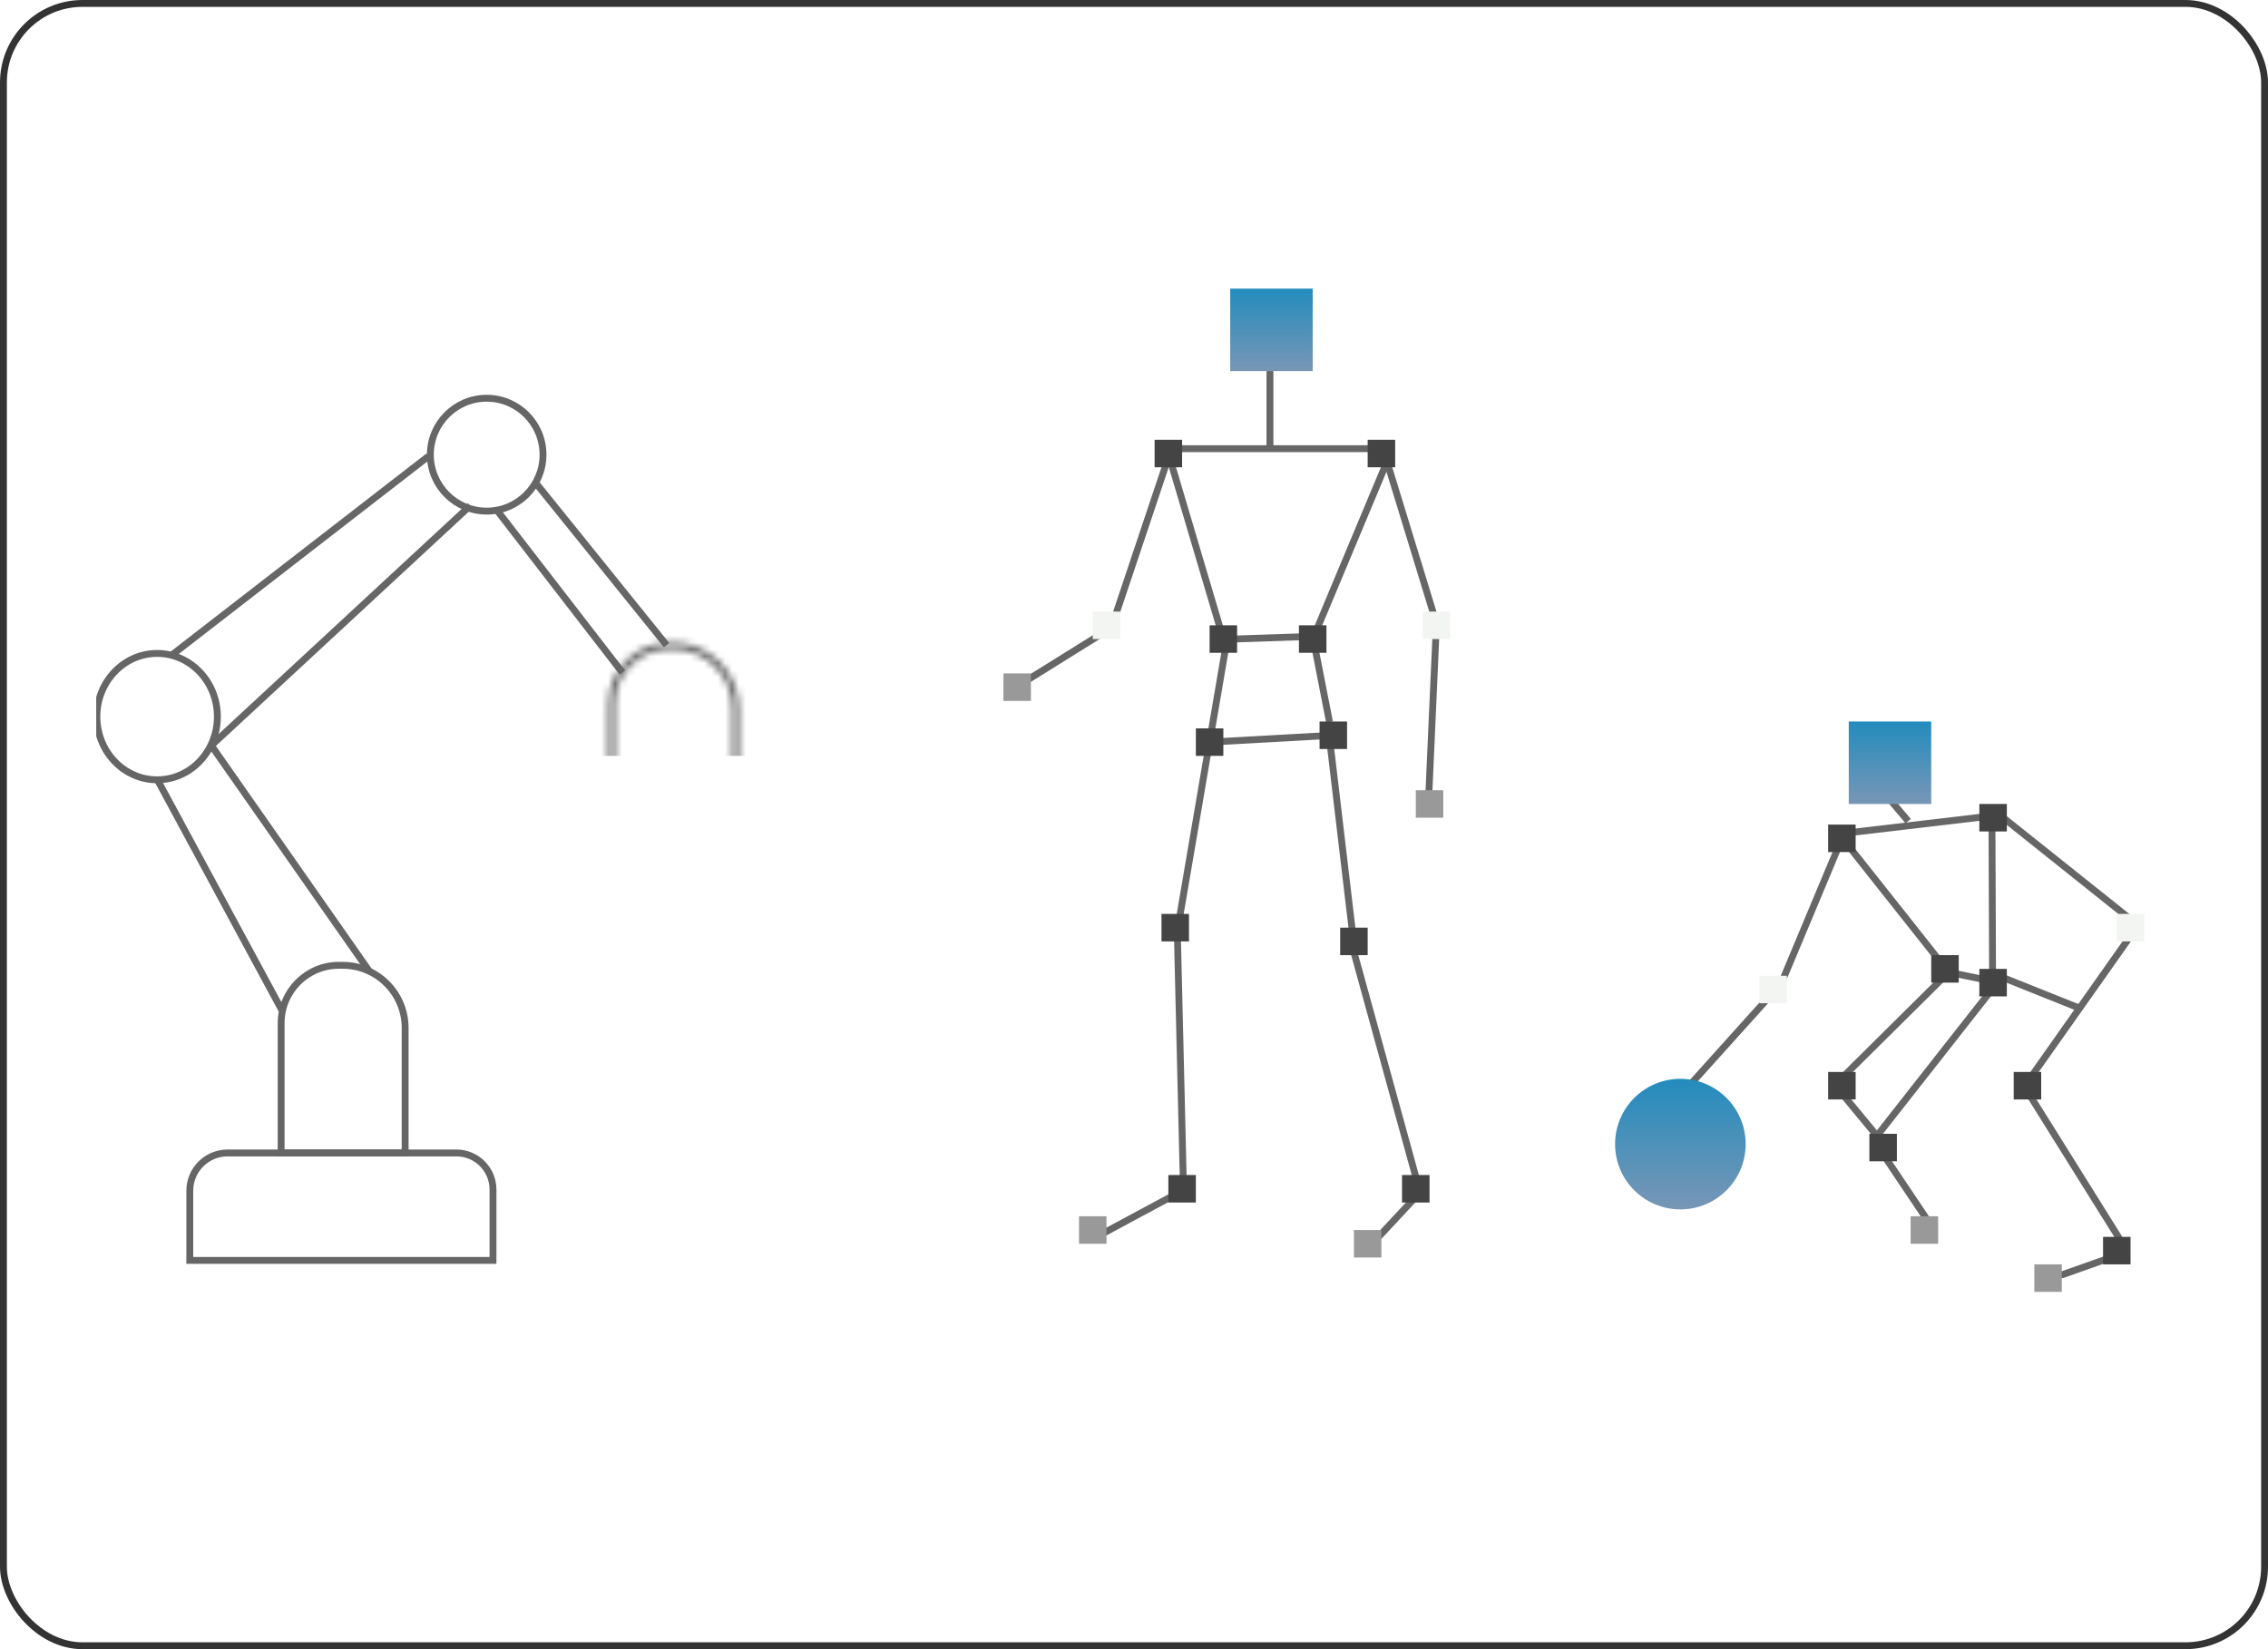 <svg width="330" height="240" viewBox="0 0 330 240" fill="none" xmlns="http://www.w3.org/2000/svg">
<mask id="mask0_27178_1238" style="mask-type:alpha" maskUnits="userSpaceOnUse" x="0" y="0" width="330" height="240">
<rect x="0.5" y="0.5" width="329" height="239" rx="11.5" fill="black" stroke="#F3F5F2"/>
</mask>
<g mask="url(#mask0_27178_1238)">
</g>
<g clip-path="url(#clip0_27178_1238)">
<path d="M184.781 53V65.39" stroke="#666666" stroke-miterlimit="10"/>
<path d="M171.324 65.295H200.847" stroke="#666666" stroke-miterlimit="10"/>
<path d="M169.724 67.402L161.566 91.761" stroke="#666666" stroke-miterlimit="10"/>
<path d="M170 66L178 93" stroke="#666666" stroke-miterlimit="10"/>
<path d="M201.856 67.065L191.175 92.605" stroke="#666666" stroke-miterlimit="10"/>
<path d="M160.64 92.013L146.425 100.864" stroke="#666666" stroke-miterlimit="10"/>
<path d="M178.725 93.025L191.175 92.605" stroke="#666666" stroke-miterlimit="10"/>
<path d="M176 108L194 107" stroke="#666666" stroke-miterlimit="10"/>
<path d="M178.474 93.447L171.324 135.338" stroke="#666666" stroke-miterlimit="10"/>
<path d="M171.324 136.517L172.164 171.581" stroke="#666666" stroke-miterlimit="10"/>
<path d="M171.744 173.436L159.211 180.178" stroke="#666666" stroke-miterlimit="10"/>
<path d="M193.446 107.439L196.809 135.844" stroke="#666666" stroke-miterlimit="10"/>
<path d="M197.062 138.793L206.23 172.087" stroke="#666666" stroke-miterlimit="10"/>
<path d="M206.23 173.94L199.165 181.526" stroke="#666666" stroke-miterlimit="10"/>
<path d="M191.089 93.025L193.446 105.077" stroke="#666666" stroke-miterlimit="10"/>
<path d="M202.025 67.907L208.838 90.16" stroke="#666666" stroke-miterlimit="10"/>
<path d="M208.921 92.605L207.829 117.132" stroke="#666666" stroke-miterlimit="10"/>
<path d="M274.867 116.204L277.643 119.491" stroke="#666666" stroke-miterlimit="10"/>
<path d="M268.391 121.262L288.408 118.901" stroke="#666666" stroke-miterlimit="10"/>
<path d="M291.353 118.901L309.941 133.735" stroke="#666666" stroke-miterlimit="10"/>
<path d="M309.604 136.77L295.39 156.916" stroke="#666666" stroke-miterlimit="10"/>
<path d="M290.344 141.828L302.876 146.844" stroke="#666666" stroke-miterlimit="10"/>
<path d="M289.839 120.081L289.922 141.659" stroke="#666666" stroke-miterlimit="10"/>
<path d="M268.642 122.694L283.531 141.49" stroke="#666666" stroke-miterlimit="10"/>
<path d="M290.512 142.923L283.531 141.49" stroke="#666666" stroke-miterlimit="10"/>
<path d="M289.88 143.935L273.268 165.092" stroke="#666666" stroke-miterlimit="10"/>
<path d="M283.531 141.49L268.054 156.83" stroke="#666666" stroke-miterlimit="10"/>
<path d="M268.054 159.191L273.353 165.596" stroke="#666666" stroke-miterlimit="10"/>
<path d="M273.773 167.62L280.838 178.156" stroke="#666666" stroke-miterlimit="10"/>
<path d="M295.221 159.191L308.596 180.601" stroke="#666666" stroke-miterlimit="10"/>
<path d="M308.681 182.454L298.923 185.911" stroke="#666666" stroke-miterlimit="10"/>
<path d="M267.548 123.115L259.558 142.207" stroke="#666666" stroke-miterlimit="10"/>
<path d="M257.539 144.947L244.418 159.527" stroke="#666666" stroke-miterlimit="10"/>
<path d="M77.874 70.183L96.988 93.888" stroke="#666666" stroke-miterlimit="10"/>
<path d="M72.385 74.355L90.553 97.871" stroke="#666666" stroke-miterlimit="10"/>
<path d="M68.411 73.596L30.749 108.491" stroke="#666666" stroke-miterlimit="10"/>
<path d="M62.355 66.39L24.958 95.356" stroke="#666666" stroke-miterlimit="10"/>
<path d="M30.749 108.491L53.838 141.49" stroke="#666666" stroke-miterlimit="10"/>
<path d="M22.869 113.418L41.086 147.149" stroke="#666666" stroke-miterlimit="10"/>
<path d="M49.296 140.479H49.864C54.877 140.479 58.948 144.558 58.948 149.582V167.788H40.906V148.886C40.906 144.245 44.667 140.479 49.296 140.479Z" stroke="#666666" stroke-miterlimit="10"/>
<path d="M33.103 167.788H66.412C69.347 167.788 71.732 170.178 71.732 173.119V183.423H27.615V173.288C27.615 170.252 30.073 167.788 33.103 167.788Z" stroke="#666666" stroke-miterlimit="10"/>
<path d="M22.863 113.483C27.705 113.483 31.631 109.366 31.631 104.287C31.631 99.208 27.705 95.091 22.863 95.091C18.02 95.091 14.095 99.208 14.095 104.287C14.095 109.366 18.02 113.483 22.863 113.483Z" stroke="#666666" stroke-miterlimit="10"/>
<path d="M70.814 74.381C75.341 74.381 79.011 70.704 79.011 66.168C79.011 61.632 75.341 57.954 70.814 57.954C66.287 57.954 62.618 61.632 62.618 66.168C62.618 70.704 66.287 74.381 70.814 74.381Z" stroke="#666666" stroke-miterlimit="10"/>
<rect x="269" y="105" width="12" height="12" fill="url(#paint0_linear_27178_1238)"/>
<rect x="206" y="115" width="4" height="4" fill="#999999"/>
<rect x="146" y="98" width="4" height="4" fill="#999999"/>
<mask id="mask1_27178_1238" style="mask-type:alpha" maskUnits="userSpaceOnUse" x="88" y="93" width="20" height="29">
<path d="M97.39 94H97.957C102.971 94 107.042 98.079 107.042 103.103V121.309H89V102.407C89 97.766 92.76 94 97.39 94Z" stroke="#666666" stroke-miterlimit="10"/>
</mask>
<g mask="url(#mask1_27178_1238)">
<rect x="83" y="88" width="34" height="22" fill="#666666"/>
</g>
<circle cx="244.5" cy="166.5" r="9.5" fill="url(#paint1_linear_27178_1238)"/>
</g>
<rect x="0.5" y="0.5" width="329" height="239" rx="11.5" stroke="#333333"/>
<rect x="157" y="177" width="4" height="4" fill="#999999"/>
<rect x="197" y="179" width="4" height="4" fill="#999999"/>
<rect x="278" y="177" width="4" height="4" fill="#999999"/>
<rect x="296" y="184" width="4" height="4" fill="#999999"/>
<rect x="179" y="42" width="12" height="12" fill="url(#paint2_linear_27178_1238)"/>
<rect x="168" y="64" width="4" height="4" fill="#444444"/>
<rect x="266" y="120" width="4" height="4" fill="#444444"/>
<rect x="281" y="139" width="4" height="4" fill="#444444"/>
<rect x="288" y="141" width="4" height="4" fill="#444444"/>
<rect x="293" y="156" width="4" height="4" fill="#444444"/>
<rect x="266" y="156" width="4" height="4" fill="#444444"/>
<rect x="272" y="165" width="4" height="4" fill="#444444"/>
<rect x="306" y="180" width="4" height="4" fill="#444444"/>
<rect x="176" y="91" width="4" height="4" fill="#444444"/>
<rect x="189" y="91" width="4" height="4" fill="#444444"/>
<rect x="192" y="105" width="4" height="4" fill="#444444"/>
<rect x="174" y="106" width="4" height="4" fill="#444444"/>
<rect x="169" y="133" width="4" height="4" fill="#444444"/>
<rect x="195" y="135" width="4" height="4" fill="#444444"/>
<rect x="204" y="171" width="4" height="4" fill="#444444"/>
<rect x="170" y="171" width="4" height="4" fill="#444444"/>
<rect x="199" y="64" width="4" height="4" fill="#444444"/>
<rect x="288" y="117" width="4" height="4" fill="#444444"/>
<rect x="159" y="89" width="4" height="4" fill="#F3F5F2"/>
<rect x="256" y="142" width="4" height="4" fill="#F3F5F2"/>
<rect x="207" y="89" width="4" height="4" fill="#F3F5F2"/>
<rect x="308" y="133" width="4" height="4" fill="#F3F5F2"/>
<defs>
<linearGradient id="paint0_linear_27178_1238" x1="275" y1="105" x2="275" y2="117" gradientUnits="userSpaceOnUse">
<stop stop-color="#238CBD"/>
<stop offset="1" stop-color="#7896B6"/>
</linearGradient>
<linearGradient id="paint1_linear_27178_1238" x1="244.5" y1="157" x2="244.5" y2="176" gradientUnits="userSpaceOnUse">
<stop stop-color="#238CBD"/>
<stop offset="1" stop-color="#7896B6"/>
</linearGradient>
<linearGradient id="paint2_linear_27178_1238" x1="185" y1="42" x2="185" y2="54" gradientUnits="userSpaceOnUse">
<stop stop-color="#238CBD"/>
<stop offset="1" stop-color="#7896B6"/>
</linearGradient>
<clipPath id="clip0_27178_1238">
<rect width="296" height="132" fill="white" transform="translate(14 54)"/>
</clipPath>
</defs>
</svg>
